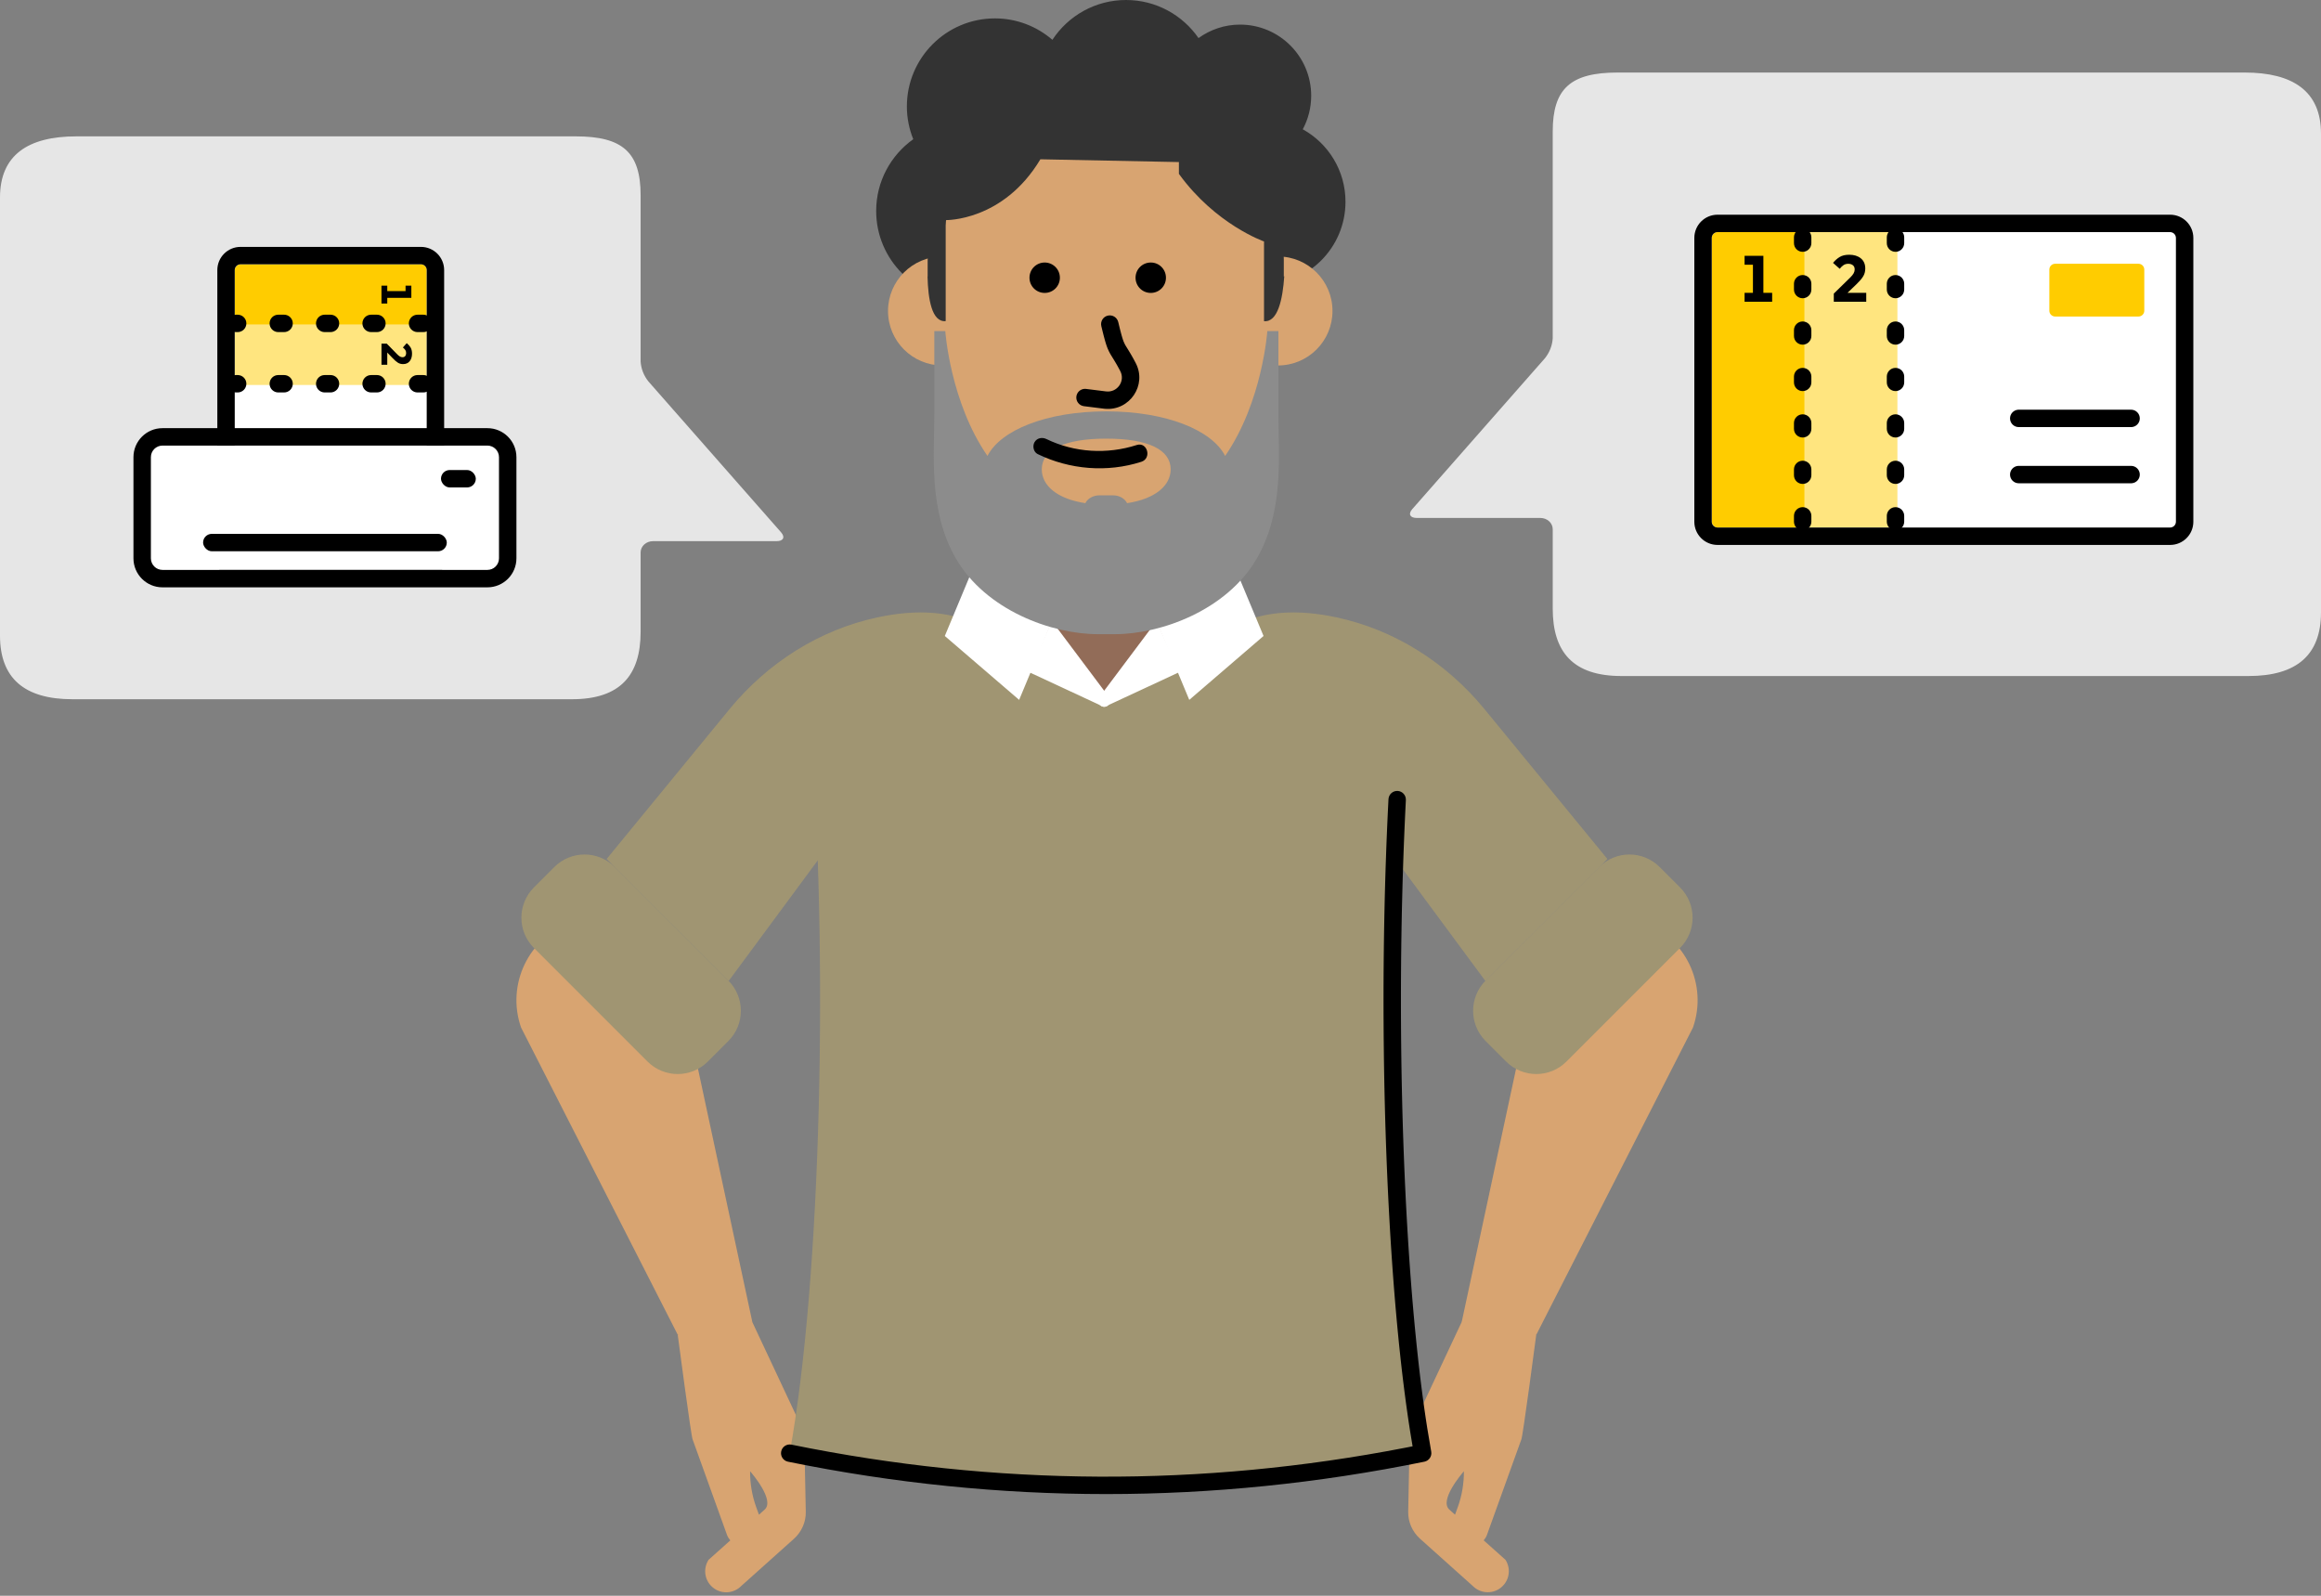 <svg height="275" viewBox="0 0 400 275" width="400" xmlns="http://www.w3.org/2000/svg" xmlns:xlink="http://www.w3.org/1999/xlink"><rect x="0" y="0" width="400" height="275" fill="#808080" stroke="none"/><linearGradient id="a" x1="50.001%" x2="50.001%" y1="-11.205%" y2="100.004%"><stop offset="0" stop-color="#fee679"/><stop offset=".169" stop-color="#ffdb44"/><stop offset=".314" stop-color="#ffd320"/><stop offset=".429" stop-color="#ffce0d"/><stop offset=".5" stop-color="#fc0"/></linearGradient><g fill="none" fill-rule="evenodd"><g fill-rule="nonzero"><g transform="translate(243 12.5)"><path d="m118.88 105.904c7.52 0 11.62-3.539 11.62-11.845v-108.069c0-8.321-3.651-12.485-10.954-12.49h-82.521c-7.284 0-10.525 4.821-10.525 13.151v108.077c0 8.101 2.776 11.176 10.167 11.176h35.619c1.237.071 2.43.532 3.434 1.329l26.03 22.888c.837.731 1.51.37 1.51-.787v-21.307c.004-1.171.867-2.119 1.932-2.124z" fill="#e6e6e6" transform="matrix(0 1 -1 0 130.5 -26.5)"/><g transform="translate(49 24.5)"><rect fill="#fff" height="50.909" rx="1" width="80" x="3" y="3"/><rect fill="#fc0" height="50.909" rx="1" width="16" x="3" y="3"/><rect fill="#fc0" height="50.909" opacity=".5" rx="1" width="16" x="19" y="3"/><path d="m13.412 15v-1.536h-1.512v-6.384h-3.24v1.536h1.44v4.848h-1.44v1.536z" fill="#000"/><path d="m29.628 15v-1.536h-3.228l1.536-1.476c.504-.48.884-.922 1.14-1.326s.384-.866.384-1.386c0-.752-.254-1.336-.762-1.752s-1.174-.624-1.998-.624c-.688 0-1.246.134-1.674.402s-.802.602-1.122 1.002l1.152 1.02c.2-.256.414-.464.642-.624s.506-.24.834-.24c.32 0 .584.082.792.246s.312.406.312.726c0 .232-.062.458-.186.678s-.322.462-.594.726l-2.82 2.76v1.404z" fill="#000"/><path d="m62.182 8.455h14.364c.552 0 1 .448 1 1v7.091c0 .552-.448 1-1 1h-14.364c-.552 0-1-.448-1-1v-7.091c0-.552.448-1 1-1z" fill="#fc0"/><g fill="#000"><path d="m75.272 33.602c.828 0 1.5.672 1.5 1.5 0 .78-.595 1.42-1.356 1.493l-.144.007h-19.364c-.828 0-1.5-.672-1.5-1.5 0-.78.595-1.42 1.356-1.493l.144-.007zm0 9.682c.828 0 1.5.672 1.5 1.5 0 .78-.595 1.42-1.356 1.493l-.144.007h-19.364c-.828 0-1.5-.672-1.5-1.5 0-.78.595-1.42 1.356-1.493l.144-.007zm-58.101-39.386v1c0 .828.672 1.5 1.5 1.5.828 0 1.5-.672 1.5-1.5v-1c0-.828-.672-1.5-1.5-1.5-.828 0-1.5.672-1.5 1.5zm0 8v1c0 .828.672 1.5 1.5 1.5.828 0 1.5-.672 1.5-1.5v-1c0-.828-.672-1.5-1.5-1.5-.828 0-1.5.672-1.5 1.5zm0 8v1c0 .828.672 1.5 1.5 1.5.828 0 1.5-.672 1.5-1.5v-1c0-.828-.672-1.5-1.5-1.5-.828 0-1.5.672-1.5 1.5zm0 8v1c0 .828.672 1.5 1.5 1.5.828 0 1.5-.672 1.5-1.5v-1c0-.828-.672-1.5-1.5-1.5-.828 0-1.5.672-1.5 1.5zm0 8v1c0 .828.672 1.5 1.5 1.5.828 0 1.5-.672 1.5-1.5v-1c0-.828-.672-1.5-1.5-1.5-.828 0-1.5.672-1.5 1.5zm0 8v1c0 .828.672 1.5 1.5 1.5.828 0 1.5-.672 1.5-1.5v-1c0-.828-.672-1.5-1.5-1.5-.828 0-1.5.672-1.5 1.5zm0 8v1c0 .828.672 1.5 1.5 1.5.828 0 1.5-.672 1.5-1.5v-1c0-.828-.672-1.5-1.5-1.5-.828 0-1.5.672-1.5 1.5zm16-48v1c0 .828.672 1.5 1.5 1.5.828 0 1.5-.672 1.5-1.5v-1c0-.828-.672-1.5-1.5-1.5-.828 0-1.5.672-1.5 1.5zm0 8v1c0 .828.672 1.5 1.5 1.5.828 0 1.5-.672 1.5-1.5v-1c0-.828-.672-1.5-1.5-1.5-.828 0-1.5.672-1.5 1.5zm0 8v1c0 .828.672 1.5 1.5 1.5.828 0 1.5-.672 1.5-1.5v-1c0-.828-.672-1.5-1.5-1.5-.828 0-1.5.672-1.5 1.5zm0 8v1c0 .828.672 1.5 1.5 1.5.828 0 1.5-.672 1.5-1.5v-1c0-.828-.672-1.5-1.5-1.5-.828 0-1.5.672-1.5 1.5zm0 8v1c0 .828.672 1.5 1.5 1.5.828 0 1.5-.672 1.5-1.5v-1c0-.828-.672-1.5-1.5-1.5-.828 0-1.5.672-1.5 1.5zm0 8v1c0 .828.672 1.5 1.5 1.5.828 0 1.5-.672 1.5-1.5v-1c0-.828-.672-1.5-1.5-1.5-.828 0-1.5.672-1.5 1.5zm0 8v1c0 .828.672 1.5 1.5 1.5.828 0 1.5-.672 1.5-1.5v-1c0-.828-.672-1.5-1.5-1.5-.828 0-1.5.672-1.5 1.5z"/><path d="m82 0h-78c-2.209 0-4 1.791-4 4v48.909c0 2.209 1.791 4 4 4h78c2.209 0 4-1.791 4-4v-48.909c0-2.209-1.791-4-4-4zm0 3c.552 0 1 .448 1 1v48.909c0 .552-.448 1-1 1h-78c-.552 0-1-.448-1-1v-48.909c0-.552.448-1 1-1z"/></g></g></g><path d="m104.38 91.404c7.52 0 11.62-3.539 11.62-11.845v-86.069c0-8.321-3.651-12.485-10.954-12.49h-75.521c-7.284 0-10.525 4.821-10.525 13.151v86.077c0 8.101 2.776 11.176 10.167 11.176h28.619c1.237.071 2.43.532 3.434 1.329l26.03 22.888c.837.731 1.51.37 1.51-.787v-21.307c.004-1.171.867-2.119 1.932-2.124z" fill="#e6e6e6" transform="matrix(0 1 1 0 19 4.5)"/><g transform="translate(23 42.546)"><g transform="matrix(0 1 -1 0 53.544 0)"><rect fill="#fff" height="33.09" rx="1" width="51.999" x="3" y="3"/><rect fill="#fc0" height="33.09" rx="1" width="10.4" x="3" y="3"/><rect fill="#fc0" height="33.09" opacity=".5" rx="1" width="10.4" x="13.4" y="3"/><path d="m9.768 10.8v-.999h-.983v-4.149h-2.106v.998h.936v3.151h-.936v.999z" fill="#000"/><path d="m20.308 10.8v-.998h-2.098l.998-.959c.328-.312.575-.599.741-.862.166-.263.25-.563.25-.901 0-.489-.165-.868-.495-1.139-.33-.27-.763-.406-1.299-.406-.447 0-.81.087-1.088.261-.278.174-.521.391-.729.651l.749.663c.13-.166.269-.302.417-.406.148-.104.329-.156.542-.156.208 0 .38.053.515.16.135.107.203.264.203.472 0 .151-.04.298-.121.441-.081.143-.209.3-.386.472l-1.833 1.794v.913z" fill="#000"/><path d="m41.817 6.545h8.636c.552 0 1 .448 1 1v3.909c0 .552-.448 1-1 1h-8.636c-.552 0-1-.448-1-1v-3.909c0-.552.448-1 1-1z" fill="url(#a)"/><g fill="#000"><path d="m49.975 22.366c.828 0 1.5.672 1.5 1.5 0 .78-.595 1.42-1.356 1.493l-.144.007h-12.586c-.828 0-1.5-.672-1.5-1.5 0-.78.595-1.42 1.356-1.493l.144-.007zm0 6.293c.828 0 1.5.672 1.5 1.5 0 .78-.595 1.42-1.356 1.493l-.144.007h-12.586c-.828 0-1.5-.672-1.5-1.5 0-.78.595-1.42 1.356-1.493l.144-.007zm-38.29-25.075v1c0 .828.672 1.5 1.5 1.5s1.5-.672 1.5-1.5v-1c0-.828-.672-1.5-1.5-1.5s-1.5.672-1.5 1.5zm0 8v1c0 .828.672 1.5 1.5 1.5s1.5-.672 1.5-1.5v-1c0-.828-.672-1.5-1.5-1.5s-1.5.672-1.5 1.5zm0 8v1c0 .828.672 1.5 1.5 1.5s1.5-.672 1.5-1.5v-1c0-.828-.672-1.5-1.5-1.5s-1.5.672-1.5 1.5zm0 8v1c0 .828.672 1.5 1.5 1.5s1.5-.672 1.5-1.5v-1c0-.828-.672-1.5-1.5-1.5s-1.5.672-1.5 1.5zm0 8v.278c0 .828.672 1.5 1.5 1.5s1.5-.672 1.5-1.5v-.278c0-.828-.672-1.5-1.5-1.5s-1.5.672-1.5 1.5zm10.4-32v1c0 .828.672 1.5 1.5 1.5s1.5-.672 1.5-1.5v-1c0-.828-.672-1.5-1.5-1.5s-1.5.672-1.5 1.5zm0 8v1c0 .828.672 1.5 1.5 1.5s1.5-.672 1.5-1.5v-1c0-.828-.672-1.5-1.5-1.5s-1.5.672-1.5 1.5zm0 8v1c0 .828.672 1.5 1.5 1.5s1.5-.672 1.5-1.5v-1c0-.828-.672-1.5-1.5-1.5s-1.5.672-1.5 1.5zm0 8v1c0 .828.672 1.5 1.5 1.5s1.5-.672 1.5-1.5v-1c0-.828-.672-1.5-1.5-1.5s-1.5.672-1.5 1.5zm0 8v.278c0 .828.672 1.5 1.5 1.5s1.5-.672 1.5-1.5v-.278c0-.828-.672-1.5-1.5-1.5s-1.5.672-1.5 1.5z"/><path d="m53.999 0h-49.999c-2.209 0-4 1.791-4 4v31.09c0 2.209 1.791 4 4 4h49.999c2.209 0 4-1.791 4-4v-31.09c0-2.209-1.791-4-4-4zm0 3c.552 0 1 .448 1 1v31.09c0 .552-.448 1-1 1h-49.999c-.552 0-1-.448-1-1v-31.09c0-.552.448-1 1-1z"/></g></g><rect fill="#fff" height="21.429" rx="2" width="60" x="3" y="34.24"/><path d="m61 31.24h-56c-2.761 0-5 2.239-5 5v17.429c0 2.761 2.239 5 5 5h56c2.761 0 5-2.239 5-5v-17.429c0-2.761-2.239-5-5-5zm0 3c1.105 0 2 .895 2 2v17.429c0 1.105-.895 2-2 2h-56c-1.105 0-2-.895-2-2v-17.429c0-1.105.895-2 2-2z" fill="#000"/></g></g><rect fill="#000" height="3" rx="1.5" width="42" x="35" y="92"/><rect fill="#000" height="3" rx="1.5" width="6" x="76" y="81"/><g fill-rule="nonzero" transform="translate(89)"><path d="m116.83 101.14c-1.96-4.87-2.04-12.89-.56-16.87h-29.49c1.44 3.99 1.3 12.04-.75 16.93-2.33 5.56-9.73 4.48-15.95 8.67l6.3 9.35c11.48 17.02 36.36 17.56 48.56 1.05l7.68-10.39c-6.15-4.22-13.54-3.17-15.79-8.74z" fill="#926c58"/><g transform="translate(0 96)"><path d="m36.578 73.05 44.6-60.36c-5.55-3.67-12.49-3.68-18.9-2.31-10.06 2.14-19 7.85-25.53 15.8l-21.2 25.85z" fill="#a09572"/><path d="m27.898 133.98-.1.04s2.35 17.86 2.58 18.07c1.36 3.77 5.91 16.41 5.91 16.41.13.37.34.68.57.96l-3.75 3.35c-1.05 1.64-.63 3.81.96 4.93 1.45 1.02 3.41.84 4.66-.41l9.11-8.16c1.32-1.19 2.07-2.89 2.03-4.67l-.25-12.32c-.11-1.1-.41-2.17-.9-3.16l-8.08-17.22c-.77-1.58-2.63-2.31-4.28-1.68l-8.54 3.3c.01-.01.04.2.08.56zm13.9 31.05-.48-1.32c-.72-1.99-1.06-4.09-1.05-6.17.42.48 4.29 5.02 2.51 6.61z" fill="#d8a471"/><path d="m27.708 71.5 12.94 60.28-12.85 2.23-27-52.94c-2.57-7.38 1.27-15.46 8.61-18.12 7.42-2.69 15.61 1.14 18.3 8.55z" fill="#d8a471"/><path d="m22.588 86.93-19.58-19.58c-2.87-2.87-2.87-7.53 0-10.41l3.53-3.53c2.87-2.87 7.53-2.87 10.41 0l19.58 19.58c2.87 2.87 2.87 7.53 0 10.41l-3.53 3.53c-2.87 2.88-7.53 2.88-10.41 0zm144.4-13.88-44.6-60.36c5.55-3.67 12.49-3.68 18.9-2.31 10.06 2.14 19 7.85 25.53 15.8l21.2 25.85z" fill="#a09572"/><path d="m175.738 133.41-8.54-3.3c-1.64-.64-3.5.09-4.28 1.68l-8.08 17.22c-.49.99-.79 2.06-.9 3.16l-.25 12.32c-.04 1.78.71 3.48 2.03 4.67l9.11 8.16c1.25 1.25 3.21 1.43 4.66.41 1.59-1.12 2.02-3.29.96-4.93l-3.75-3.35c.24-.28.44-.59.57-.96 0 0 4.55-12.64 5.91-16.41.23-.21 2.58-18.07 2.58-18.07l-.1-.04c.05-.35.08-.56.08-.56zm-14.96 30.74c-1.78-1.59 2.09-6.13 2.51-6.61.01 2.09-.33 4.18-1.05 6.17l-.48 1.32z" fill="#d8a471"/><path d="m175.858 71.5-12.94 60.28 12.85 2.23 27-52.94c2.57-7.38-1.27-15.46-8.61-18.12-7.42-2.69-15.61 1.14-18.3 8.55z" fill="#d8a471"/><path d="m180.968 86.93 19.58-19.58c2.87-2.87 2.87-7.53 0-10.41l-3.53-3.53c-2.87-2.87-7.53-2.87-10.41 0l-19.58 19.58c-2.87 2.87-2.87 7.53 0 10.41l3.53 3.53c2.88 2.88 7.54 2.88 10.41 0zm-43.61-75.42h-9.82l-25.9 11.91-25.9-11.91h-9.82c-8.95 0-16.02 7.62-15.32 16.54 3.17 40.06 2 96.04-3.51 126.38 36.3 7.4 72.79 7.4 109.08 0-5.51-30.34-6.67-86.32-3.51-126.38.72-8.93-6.35-16.54-15.3-16.54z" fill="#a09572"/><path d="m151.865 40.302c.827.043 1.464.748 1.421 1.575-.041.795-.08 1.593-.118 2.393l-.109 2.408-.1 2.422c-.016.405-.032.81-.047 1.216l-.087 2.44-.078 2.451c-.012.409-.024.819-.036 1.229l-.094 3.698c-.009.412-.018.824-.027 1.236l-.047 2.477-.039 2.481-.03 2.485c-.004.414-.008.829-.012 1.243l-.017 2.487-.009 2.487-0 2.485.008 2.483.017 2.479.025 2.473.033 2.467.042 2.459.05 2.449.058 2.439c.01.405.021.81.032 1.215l.071 2.42c.012.402.025.804.038 1.205l.083 2.399.091 2.383c.016.396.032.791.049 1.185l.103 2.357.111 2.337c.019.388.039.775.059 1.161l.123 2.306.131 2.284.139 2.26.147 2.235.155 2.208c.026.366.053.73.08 1.094l.166 2.166.174 2.136.182 2.105.19 2.073c.032.343.065.684.098 1.024l.201 2.022c.034.334.069.666.103.997l.212 1.967c.036.325.072.648.109.97l.224 1.91.231 1.871.239 1.83c.081.603.163 1.199.246 1.788l.253 1.744.261 1.699c.22 1.397.448 2.745.683 4.042.146.803-.377 1.575-1.176 1.738-36.488 7.44-73.182 7.44-109.679 0-.812-.165-1.336-.958-1.17-1.769.165-.812.958-1.336 1.769-1.17 35.222 7.18 70.618 7.355 105.839.525l1.209-.238-.025-.147c-.135-.786-.267-1.589-.397-2.408l-.256-1.66c-.042-.28-.084-.562-.125-.846l-.245-1.723c-.04-.291-.08-.583-.12-.877l-.235-1.783-.228-1.822-.221-1.86-.213-1.896-.206-1.931c-.034-.325-.067-.651-.1-.978l-.195-1.981-.188-2.013-.181-2.044c-.03-.343-.059-.688-.088-1.033l-.17-2.088c-.028-.35-.055-.702-.082-1.055l-.159-2.13-.151-2.156-.144-2.181-.136-2.204c-.022-.369-.044-.739-.065-1.111l-.125-2.237-.118-2.258-.11-2.277-.102-2.296-.095-2.313-.087-2.329c-.014-.389-.027-.779-.041-1.17l-.076-2.35-.068-2.363-.06-2.375-.052-2.385-.044-2.394-.036-2.402-.04-3.616-.022-3.627-.005-2.422.003-2.424.012-2.425.02-2.425.028-2.423.036-2.42.044-2.416.052-2.411c.009-.401.019-.802.029-1.203l.065-2.401.073-2.393.125-3.571c.015-.395.03-.79.046-1.185l.098-2.361.107-2.348.117-2.369c.043-.827.748-1.464 1.575-1.421z" fill="#000"/><g fill="#fff"><path d="m100.648 25.55-12.28-5.71 3.9-8.84 9.95 13.27c.54 1.01-.7 2.01-1.57 1.28z"/><path d="m86.638 24.61-12.81-11.01 5.67-13.6 12.81 11z"/><path d="m101.938 25.55 12.28-5.71-3.9-8.84-9.95 13.27c-.53 1.01.7 2.01 1.57 1.28z"/><path d="m115.958 24.61 12.8-11.01-5.67-13.6-12.8 11z"/></g></g><g transform="translate(62)"><path d="m73.52 22.28c.92-1.72 1.45-3.69 1.45-5.78 0-6.77-5.49-12.26-12.26-12.26-2.68 0-5.14.87-7.16 2.32-2.74-3.96-7.31-6.56-12.49-6.56-5.31 0-9.98 2.73-12.69 6.86-2.66-2.29-6.11-3.69-9.9-3.69-8.38 0-15.18 6.79-15.18 15.18 0 2 .4 3.9 1.1 5.64-3.86 2.75-6.39 7.26-6.39 12.36 0 8.38 6.79 15.18 15.18 15.18s15.18-6.79 15.18-15.18c0-2-.4-3.9-1.1-5.64 1.54-1.1 2.86-2.47 3.9-4.05 2.66 2.29 6.11 3.69 9.9 3.69 4.45 0 8.43-1.92 11.21-4.97.3.28.61.55.93.8-1.81 2.4-2.9 5.37-2.9 8.6 0 7.9 6.4 14.29 14.29 14.29s14.29-6.4 14.29-14.29c.01-5.37-2.96-10.06-7.36-12.5z" fill="#333"/><path d="m69.25 44.2v-.29c0-15.96-12.94-28.91-28.91-28.91-15.96 0-28.91 12.94-28.91 28.91v.29c-5.19 0-9.39 4.21-9.39 9.39 0 5.19 4.21 9.39 9.39 9.39l2.84 14.73c0 6.93 9.24 11.08 14.49 13.54 5.67 2.66 17.28 2.57 22.87 0 5.34-2.45 14.85-6.49 14.85-13.54l2.77-14.73c5.19 0 9.39-4.21 9.39-9.39 0-5.19-4.2-9.39-9.39-9.39z" fill="#d8a471"/><path d="m31.66 47.86c0 1.45-1.17 2.62-2.62 2.62s-2.62-1.17-2.62-2.62 1.17-2.62 2.62-2.62 2.62 1.17 2.62 2.62zm18.28 0c0 1.45-1.17 2.62-2.62 2.62s-2.62-1.17-2.62-2.62 1.17-2.62 2.62-2.62c1.45-.01 2.62 1.17 2.62 2.62zm-10.028 6.531c.806-.192 1.615.306 1.807 1.111l.262 1.077.114.451.2.749.131.447.081.252.114.32c.012.032.024.063.037.094.057.141.113.266.177.391l.134.245.616 1.003.315.527c.052.09.105.181.158.274l.325.583.346.648c1.989 3.8-1.052 8.255-5.273 7.886l-.212-.022-3.44-.43c-.822-.103-1.405-.852-1.302-1.674.097-.774.766-1.336 1.53-1.313l.144.011 3.439.43c1.935.241 3.352-1.784 2.455-3.496l-.163-.308-.307-.563-.291-.51-.394-.653-.46-.75-.129-.218c-.175-.31-.318-.605-.454-.944l-.095-.248-.095-.27-.097-.298-.1-.331-.105-.37-.171-.64-.191-.758-.216-.895c-.192-.806.306-1.615 1.111-1.807z" fill="#000"/><path d="m67.41 57.06s-.84 12.21-7.27 21.51c-2.24-4.41-10.1-7.68-20.48-7.68s-18.24 3.27-20.48 7.68c-6.43-9.29-7.27-21.51-7.27-21.51h-1.89v14.42c0 6.841-1.052 16.563 3.74 24.802 5.154 8.862 16.442 13.008 24.49 13.008h.18 2.48.18c8.047 0 19.335-4.148 24.489-13.01 4.793-8.24 3.741-17.963 3.741-24.8v-14.42zm-27.76 18.53c7.3 0 11.1 1.94 11.1 5.29 0 2.74-2.56 5.08-7.51 5.83-.37-.78-1.32-1.35-2.44-1.35h-2.31c-1.12 0-2.07.57-2.44 1.35-4.95-.75-7.51-3.08-7.51-5.83.01-3.34 3.81-5.29 11.11-5.29z" fill="#8c8c8c"/><path d="m27.83 78.25c5.55 2.69 11.98 3.22 17.87 1.33 1.83-.59 1.05-3.48-.8-2.89-5.1 1.64-10.72 1.32-15.56-1.03-.73-.35-1.62-.2-2.05.54-.38.65-.19 1.69.54 2.05z" fill="#000"/><path d="m70.25 44.75c0-16.43-13.15-29.88-29.22-29.88h-2.93c-14.6 0-26.78 11.09-28.9 25.44-.04.35-.25 2.26-.33 4.61v2.74c-.01-.01-.01-.01-.02-.02.09 3.93.75 7.92 3.13 7.7v-17.41s9.9.24 16.32-10.48l23.87.48v2.03c6.33 8.75 14.67 11.65 14.67 11.65v13.74c2.38.22 3.22-3.79 3.49-7.75-.03.02-.05.04-.08.06z" fill="#333"/></g></g></g></svg>
